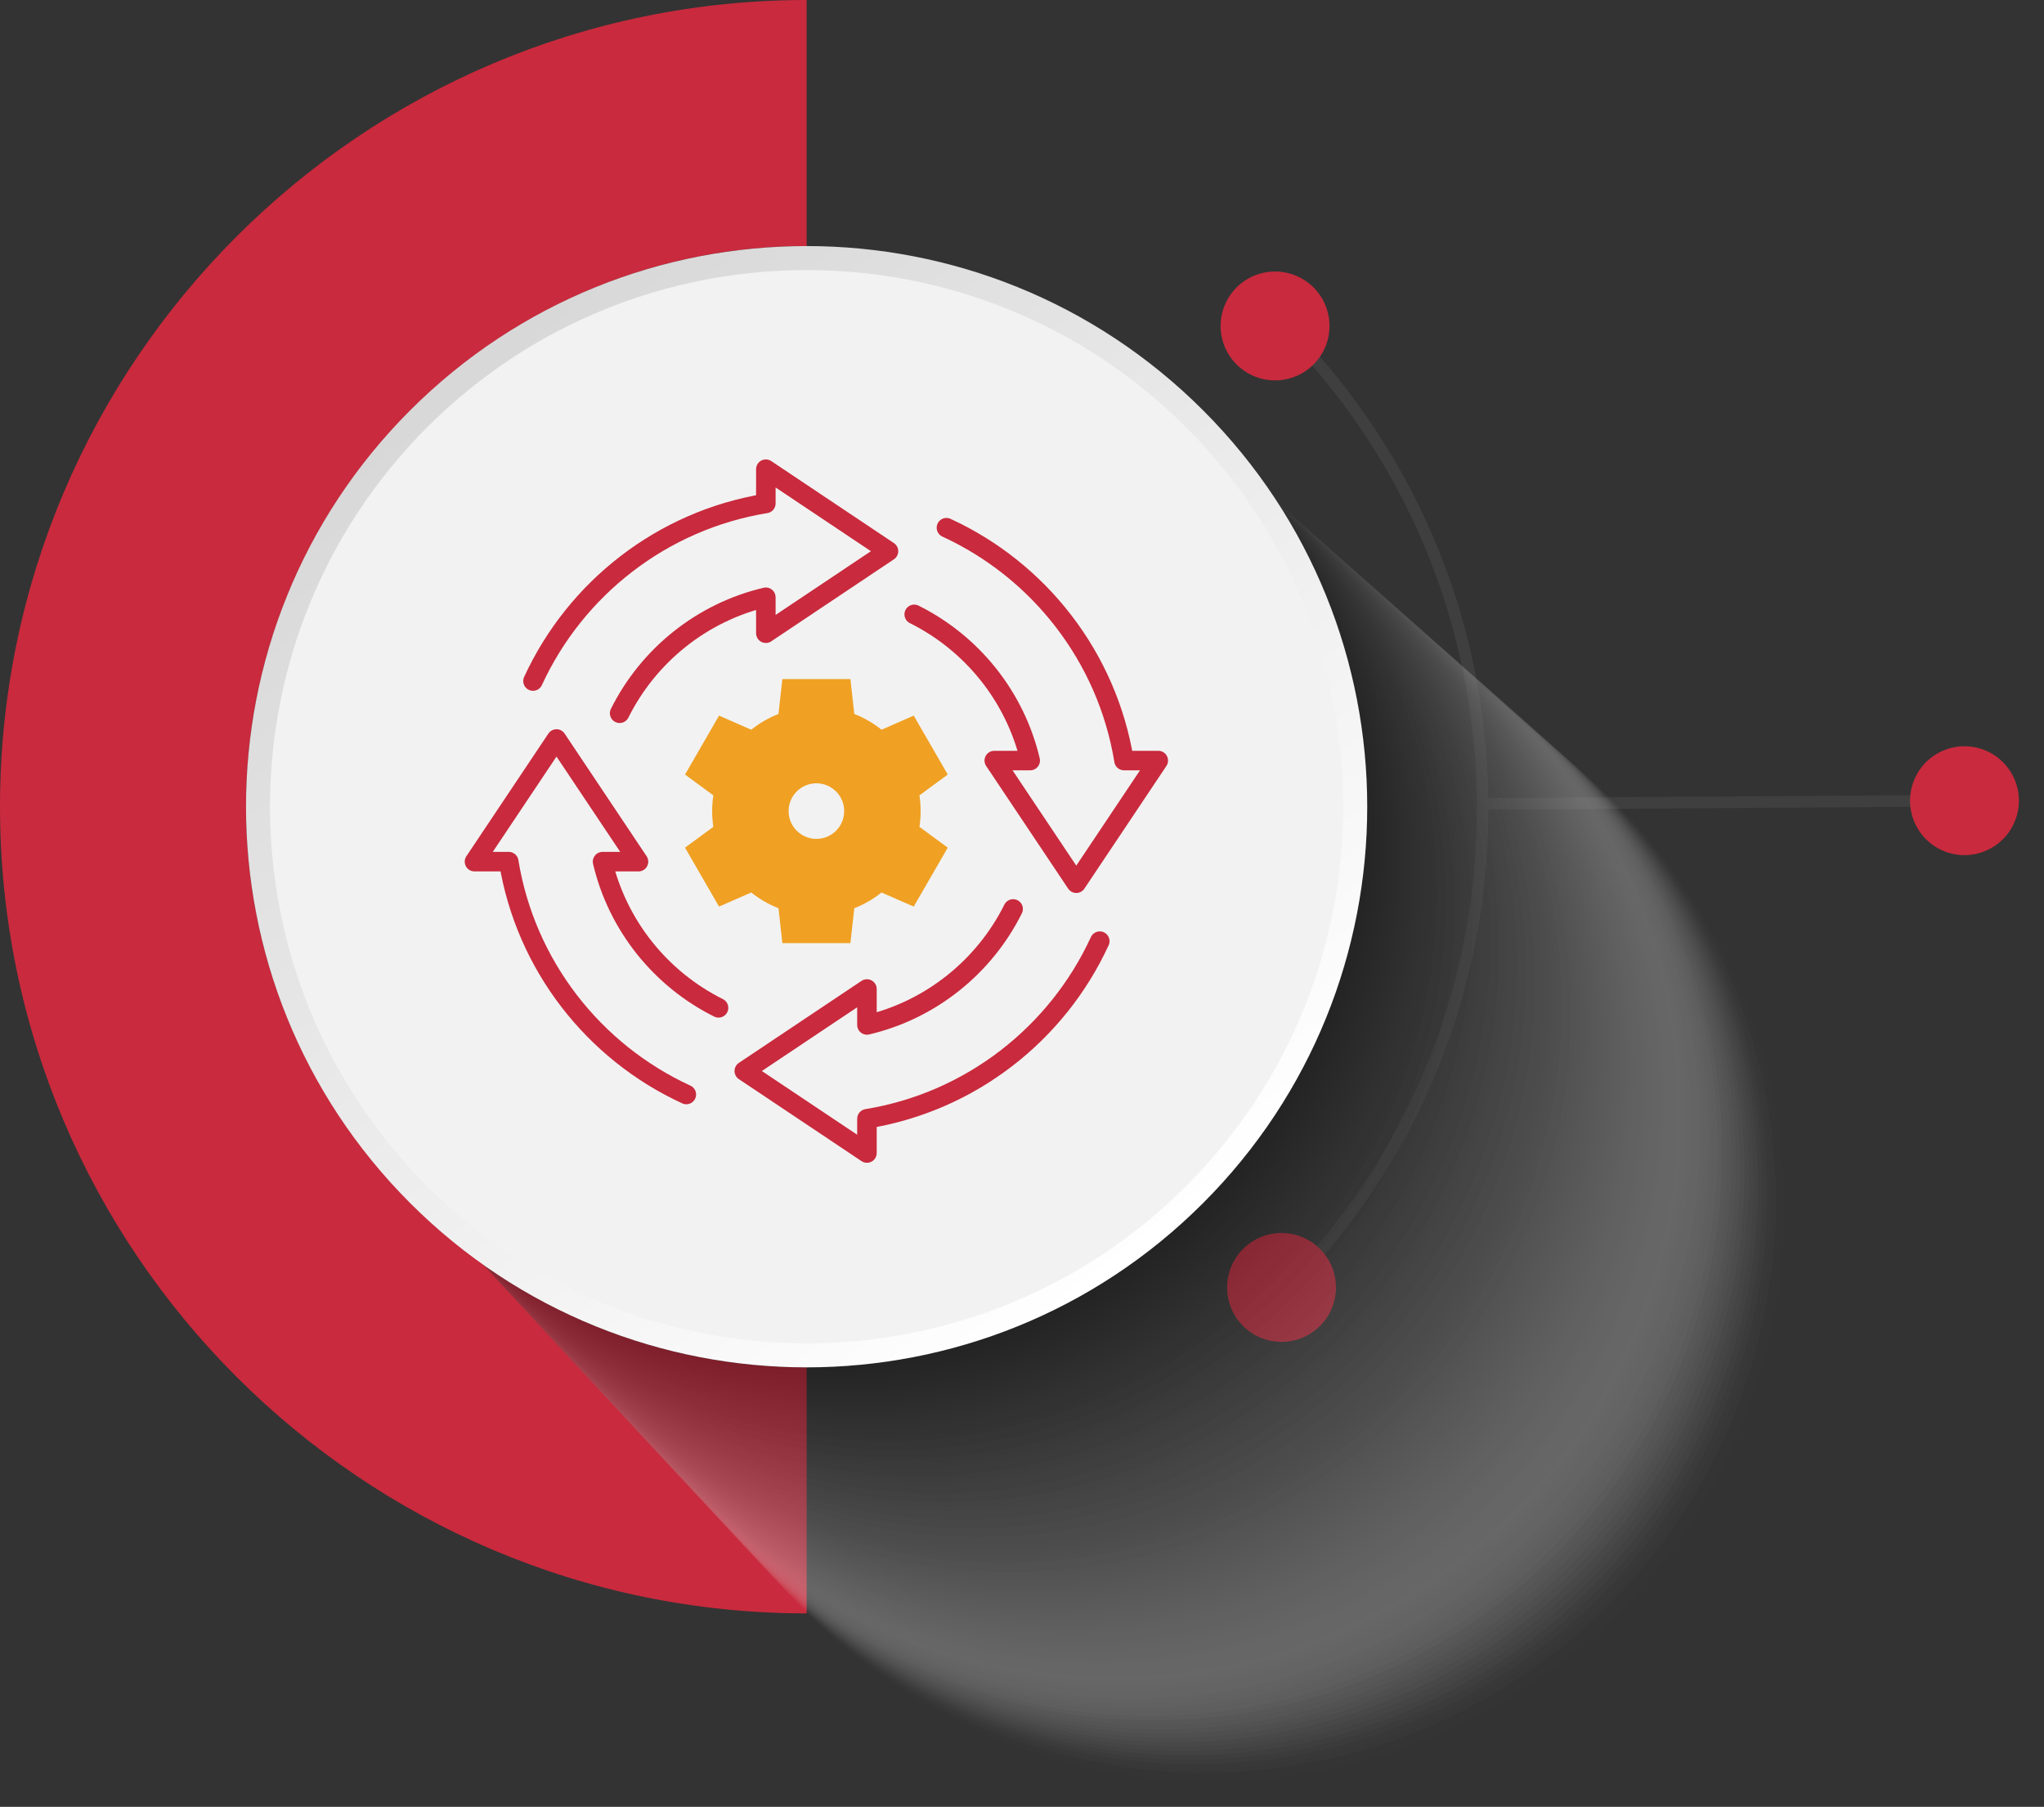 <?xml version="1.0" encoding="UTF-8"?>
<svg xmlns="http://www.w3.org/2000/svg" width="112" height="99" viewBox="0 0 112 99" fill="none">
  <rect x="0" y="0" width="112" height="99" fill="#333333" stroke="none"/>
  <path d="M107.647 44.187L81.555 44.362C81.539 54.334 77.688 63.723 70.675 70.829L70.221 70.382C77.19 63.322 80.989 53.968 80.924 44.048C80.859 34.128 76.932 24.827 69.871 17.858L70.319 17.406C77.426 24.419 81.405 33.757 81.553 43.727L107.645 43.552L107.649 44.188L107.647 44.187Z" fill="#4D4D4D" fill-opacity="0.5"></path>
  <path d="M69.445 14.907C67.815 15.139 66.681 16.649 66.913 18.28C67.146 19.911 68.656 21.044 70.287 20.812C71.917 20.58 73.051 19.069 72.819 17.439C72.586 15.808 71.076 14.675 69.445 14.907Z" fill="#C92A3D"></path>
  <path d="M68.085 68.46C66.936 69.64 66.96 71.528 68.14 72.678C69.32 73.827 71.208 73.802 72.358 72.622C73.507 71.443 73.482 69.554 72.302 68.405C71.123 67.256 69.234 67.28 68.085 68.46Z" fill="#C92A3D"></path>
  <path d="M106.211 41.255C104.766 42.046 104.236 43.858 105.026 45.303C105.817 46.748 107.629 47.278 109.074 46.487C110.519 45.697 111.05 43.884 110.259 42.439C109.468 40.994 107.656 40.464 106.211 41.255Z" fill="#C92A3D"></path>
  <path d="M44.2 9.15527e-05L44.2 13.482C27.261 13.482 13.482 27.261 13.482 44.2C13.482 61.139 27.263 74.919 44.2 74.919L44.2 88.4C19.829 88.4 5.13244e-05 68.573 5.34552e-05 44.2C5.55859e-05 19.827 19.829 8.94222e-05 44.2 9.15527e-05Z" fill="#C92A3D"></path>
  <g style="mix-blend-mode:multiply" opacity="0.4">
    <path opacity="0.01" d="M77.636 36.956C93.811 43.148 101.903 61.281 95.711 77.455C89.519 93.63 71.386 101.722 55.212 95.53C39.037 89.338 30.945 71.205 37.137 55.032C43.329 38.856 61.462 30.765 77.636 36.956Z" fill="#EDEDED"></path>
    <path opacity="0.02" d="M77.403 36.747C93.569 42.937 101.658 61.058 95.469 77.226C89.279 93.392 71.157 101.482 54.989 95.292C38.823 89.104 30.734 70.981 36.923 54.815C43.111 38.649 61.235 30.559 77.403 36.749V36.747Z" fill="#EBEBEB"></path>
    <path opacity="0.03" d="M77.168 36.539C93.326 42.725 101.41 60.839 95.224 76.997C89.038 93.156 70.924 101.24 54.766 95.053C38.608 88.868 30.524 70.754 36.71 54.595C42.896 38.437 61.01 30.353 77.168 36.539Z" fill="#E8E8E8"></path>
    <path opacity="0.03" d="M76.933 36.331C93.084 42.514 101.164 60.618 94.982 76.768C88.8 92.919 70.695 100.999 54.545 94.817C38.394 88.635 30.314 70.531 36.496 54.38C42.679 38.229 60.783 30.149 76.933 36.331Z" fill="#E6E6E6"></path>
    <path opacity="0.04" d="M76.699 36.122C92.842 42.302 100.918 60.397 94.738 76.54C88.558 92.682 70.463 100.759 54.32 94.578C38.177 88.398 30.101 70.303 36.281 54.161C42.461 38.018 60.556 29.942 76.699 36.122Z" fill="#E4E4E4"></path>
    <path opacity="0.05" d="M76.464 35.914C92.597 42.09 100.67 60.177 94.493 76.311C88.317 92.444 70.23 100.516 54.097 94.34C37.964 88.163 29.891 70.076 36.068 53.943C42.244 37.81 60.331 29.738 76.464 35.914Z" fill="#E1E1E1"></path>
    <path opacity="0.06" d="M76.231 35.706C92.357 41.879 100.426 59.956 94.251 76.082C88.079 92.208 70.001 100.276 53.876 94.102C37.75 87.929 29.681 69.852 35.856 53.726C42.029 37.601 60.106 29.532 76.231 35.706Z" fill="#DFDFDF"></path>
    <path opacity="0.06" d="M75.997 35.497C92.115 41.668 100.178 59.735 94.009 75.853C87.839 91.971 69.771 100.034 53.653 93.865C37.535 87.695 29.472 69.627 35.641 53.509C41.812 37.391 59.879 29.328 75.997 35.497Z" fill="#DCDCDC"></path>
    <path opacity="0.07" d="M75.762 35.289C91.873 41.456 99.931 59.514 93.765 75.624C87.598 91.735 69.54 99.793 53.43 93.627C37.319 87.46 29.26 69.402 35.427 53.292C41.594 37.181 59.652 29.122 75.762 35.289Z" fill="#DADADA"></path>
    <path opacity="0.08" d="M75.528 35.082C91.628 41.247 99.685 59.295 93.521 75.396C87.358 91.496 69.307 99.553 53.207 93.388C37.106 87.226 29.049 69.175 35.214 53.075C41.377 36.974 59.427 28.917 75.528 35.082Z" fill="#D8D8D8"></path>
    <path opacity="0.08" d="M75.293 34.872C91.386 41.033 99.437 59.074 93.276 75.167C87.115 91.26 69.075 99.311 52.982 93.15C36.889 86.989 28.838 68.948 34.999 52.855C41.16 36.762 59.2 28.711 75.293 34.872Z" fill="#D5D5D5"></path>
    <path opacity="0.09" d="M75.061 34.664C91.146 40.822 99.193 58.853 93.036 74.938C86.879 91.023 68.848 99.07 52.763 92.913C36.678 86.756 28.63 68.725 34.787 52.64C40.944 36.555 58.976 28.507 75.061 34.664Z" fill="#D3D3D3"></path>
    <path opacity="0.1" d="M74.826 34.457C90.902 40.612 98.945 58.633 92.792 74.709C86.636 90.787 68.615 98.828 52.539 92.675C36.462 86.52 28.418 68.498 34.574 52.422C40.729 36.345 58.75 28.301 74.826 34.457Z" fill="#D0D0D0"></path>
    <path opacity="0.1" d="M74.591 34.247C90.659 40.399 98.699 58.41 92.548 74.48C86.396 90.548 68.384 98.588 52.314 92.436C36.247 86.285 28.207 68.273 34.358 52.203C40.51 36.136 58.522 28.096 74.591 34.247Z" fill="#CECECE"></path>
    <path opacity="0.11" d="M74.357 34.039C90.417 40.187 98.453 58.191 92.304 74.251C86.156 90.311 68.152 98.347 52.092 92.198C36.032 86.05 27.996 68.046 34.145 51.986C40.293 35.926 58.297 27.89 74.357 34.039Z" fill="#CCCCCC"></path>
    <path opacity="0.12" d="M74.122 33.832C90.175 39.977 98.205 57.972 92.061 74.022C85.915 90.075 67.921 98.105 51.87 91.961C35.818 85.816 27.788 67.821 33.931 51.77C40.077 35.718 58.072 27.688 74.122 33.832Z" fill="#C9C9C9"></path>
    <path opacity="0.12" d="M73.888 33.622C89.931 39.764 97.959 57.749 91.817 73.794C85.675 89.839 67.69 97.865 51.645 91.723C35.603 85.581 27.574 67.596 33.716 51.551C39.858 35.507 57.843 27.48 73.888 33.622Z" fill="#C7C7C7"></path>
    <path opacity="0.13" d="M73.655 33.414C89.69 39.554 97.715 57.53 91.575 73.565C85.437 89.6 67.459 97.624 51.424 91.485C35.389 85.347 27.365 67.369 33.505 51.334C39.642 35.299 57.62 27.275 73.655 33.414Z" fill="#C4C4C4"></path>
    <path opacity="0.14" d="M73.42 33.207C89.448 39.343 97.466 57.309 91.331 73.336C85.194 89.364 67.229 97.382 51.201 91.246C35.174 85.11 27.155 67.144 33.291 51.117C39.427 35.089 57.393 27.071 73.42 33.207Z" fill="#C2C2C2"></path>
    <path opacity="0.15" d="M73.185 32.997C89.205 39.129 97.22 57.087 91.088 73.107C84.956 89.127 66.997 97.142 50.978 91.01C34.958 84.877 26.943 66.919 33.075 50.899C39.207 34.88 57.166 26.865 73.185 32.997Z" fill="#C0C0C0"></path>
    <path opacity="0.15" d="M72.951 32.789C88.961 38.919 96.972 56.868 90.844 72.878C84.714 88.888 66.765 96.899 50.755 90.771C34.745 84.641 26.734 66.692 32.862 50.682C38.992 34.67 56.941 26.661 72.951 32.789Z" fill="#BDBDBD"></path>
    <path opacity="0.16" d="M72.717 32.582C88.719 38.708 96.726 56.647 90.6 72.65C84.473 88.652 66.534 96.659 50.532 90.533C34.529 84.406 26.522 66.467 32.649 50.465C38.775 34.462 56.714 26.455 72.717 32.582Z" fill="#BBBBBB"></path>
    <path opacity="0.17" d="M72.484 32.372C88.479 38.495 96.482 56.426 90.357 72.421C84.235 88.415 66.304 96.419 50.309 90.294C34.314 84.172 26.311 66.24 32.435 50.246C38.558 34.251 56.489 26.248 72.484 32.372Z" fill="#B8B8B8"></path>
    <path opacity="0.17" d="M72.249 32.164C88.236 38.285 96.234 56.205 90.115 72.192C83.994 88.179 66.075 96.177 50.087 90.058C34.1 83.937 26.103 66.017 32.222 50.03C38.342 34.043 56.262 26.046 72.249 32.164Z" fill="#B6B6B6"></path>
    <path opacity="0.18" d="M72.015 31.957C87.992 38.074 95.988 55.986 89.871 71.963C83.754 87.941 65.842 95.936 49.865 89.82C33.887 83.703 25.892 65.791 32.008 49.813C38.125 33.834 56.037 25.84 72.015 31.957Z" fill="#B4B4B4"></path>
    <path opacity="0.19" d="M71.78 31.747C87.75 37.86 95.74 55.764 89.627 71.734C83.514 87.704 65.609 95.694 49.64 89.581C33.67 83.468 25.678 65.564 31.793 49.594C37.906 33.624 55.81 25.632 71.78 31.747Z" fill="#B1B1B1"></path>
    <path opacity="0.19" d="M71.546 31.54C87.508 37.651 95.494 55.543 89.383 71.505C83.272 87.468 65.379 95.454 49.417 89.343C33.455 83.231 25.469 65.339 31.58 49.377C37.691 33.414 55.584 25.429 71.546 31.54Z" fill="#AFAFAF"></path>
    <path opacity="0.2" d="M71.313 31.33C87.267 37.437 95.249 55.322 89.142 71.277C83.035 87.231 65.15 95.213 49.196 89.106C33.241 82.999 25.259 65.114 31.368 49.159C37.475 33.205 55.36 25.223 71.313 31.33Z" fill="#ADADAD"></path>
    <path opacity="0.21" d="M71.078 31.122C87.023 37.228 95.001 55.101 88.898 71.048C82.792 86.993 64.919 94.971 48.972 88.868C33.027 82.762 25.049 64.889 31.152 48.942C37.256 32.997 55.131 25.019 71.078 31.122Z" fill="#AAAAAA"></path>
    <path opacity="0.21" d="M70.844 30.915C86.781 37.016 94.755 54.882 88.654 70.819C82.552 86.756 64.686 94.731 48.749 88.629C32.812 82.528 24.838 64.662 30.939 48.725C37.041 32.788 54.907 24.813 70.844 30.915Z" fill="#A8A8A8"></path>
    <path opacity="0.22" d="M70.609 30.705C86.539 36.803 94.509 54.661 88.41 70.59C82.312 86.52 64.454 94.49 48.525 88.391C32.595 82.293 24.625 64.435 30.724 48.505C36.822 32.576 54.68 24.605 70.609 30.705Z" fill="#A5A5A5"></path>
    <path opacity="0.23" d="M70.374 30.497C86.296 36.593 94.261 54.44 88.165 70.361C82.07 86.283 64.223 94.248 48.301 88.154C32.38 82.058 24.415 64.212 30.51 48.29C36.606 32.368 54.453 24.404 70.374 30.497Z" fill="#A3A3A3"></path>
    <path opacity="0.24" d="M70.14 30.29C86.052 36.382 94.015 54.22 87.923 70.133C81.831 86.045 63.992 94.007 48.08 87.916C32.168 81.824 24.205 63.985 30.297 48.073C36.389 32.161 54.228 24.198 70.14 30.29Z" fill="#A1A1A1"></path>
    <path opacity="0.24" d="M69.907 30.08C85.812 36.168 93.769 53.997 87.681 69.904C81.593 85.808 63.764 93.765 47.857 87.677C31.953 81.589 23.996 63.76 30.084 47.853C36.172 31.949 54.001 23.992 69.907 30.08Z" fill="#9E9E9E"></path>
    <path opacity="0.25" d="M69.672 29.872C85.569 35.958 93.522 53.778 87.436 69.675C81.35 85.572 63.531 93.525 47.634 87.439C31.737 81.353 23.784 63.533 29.87 47.636C35.956 31.739 53.776 23.786 69.672 29.872Z" fill="#9C9C9C"></path>
    <path opacity="0.26" d="M69.438 29.665C85.327 35.747 93.276 53.559 87.192 69.446C81.11 85.335 63.298 93.284 47.411 87.202C31.522 81.12 23.573 63.308 29.657 47.421C35.739 31.532 53.551 23.582 69.438 29.666V29.665Z" fill="#999999"></path>
    <path opacity="0.26" d="M69.203 29.455C85.082 35.536 93.028 53.336 86.95 69.217C80.871 85.097 63.069 93.042 47.188 86.964C31.308 80.884 23.363 63.083 29.441 47.202C35.519 31.323 53.322 23.377 69.203 29.455Z" fill="#979797"></path>
    <path opacity="0.27" d="M68.969 29.248C84.841 35.324 92.782 53.117 86.706 68.989C80.629 84.86 62.837 92.802 46.965 86.725C31.093 80.649 23.151 62.856 29.228 46.985C35.304 31.113 53.097 23.171 68.969 29.248Z" fill="#959595"></path>
    <path opacity="0.28" d="M68.736 29.04C84.6 35.112 92.536 52.896 86.463 68.76C80.391 84.624 62.608 92.56 46.744 86.487C30.88 80.414 22.942 62.631 29.016 46.767C35.089 30.903 52.872 22.965 68.736 29.04Z" fill="#929292"></path>
    <path opacity="0.28" d="M68.502 28.83C84.358 34.901 92.29 52.674 86.22 68.531C80.149 84.387 62.376 92.319 46.519 86.25C30.663 80.18 22.731 62.406 28.801 46.55C34.872 30.694 52.645 22.762 68.502 28.832V28.83Z" fill="#909090"></path>
    <path opacity="0.29" d="M68.267 28.622C84.114 34.689 92.044 52.455 85.977 68.302C79.91 84.148 62.144 92.079 46.297 86.012C30.451 79.945 22.521 62.179 28.587 46.333C34.654 30.486 52.42 22.556 68.267 28.622Z" fill="#8D8D8D"></path>
    <path opacity="0.3" d="M68.033 28.415C83.872 34.478 91.796 52.234 85.733 68.073C79.67 83.912 61.914 91.836 46.075 85.773C30.236 79.71 22.311 61.954 28.374 46.115C34.437 30.276 52.194 22.352 68.033 28.415Z" fill="#8B8B8B"></path>
    <path opacity="0.3" d="M67.798 28.205C83.629 34.266 91.55 52.013 85.489 67.844C79.428 83.676 61.681 91.596 45.85 85.535C30.018 79.474 22.098 61.727 28.159 45.896C34.22 30.065 51.967 22.144 67.798 28.205Z" fill="#898989"></path>
    <path opacity="0.31" d="M67.565 27.998C83.389 34.055 91.306 51.792 85.246 67.616C79.189 83.439 61.452 91.356 45.629 85.297C29.805 79.24 21.888 61.503 27.948 45.679C34.005 29.855 51.742 21.939 67.565 27.998Z" fill="#868686"></path>
    <path opacity="0.32" d="M67.331 27.79C83.145 33.845 91.057 51.573 85.004 67.387C78.951 83.201 61.221 91.114 45.407 85.06C29.593 79.005 21.681 61.278 27.734 45.464C33.787 29.649 51.517 21.737 67.331 27.79Z" fill="#848484"></path>
    <path opacity="0.33" d="M67.096 27.58C82.903 33.632 90.811 51.351 84.76 67.158C78.709 82.964 60.989 90.873 45.182 84.822C29.376 78.77 21.467 61.051 27.519 45.244C33.57 29.438 51.29 21.529 67.096 27.58Z" fill="#818181"></path>
    <path opacity="0.33" d="M66.861 27.373C82.66 33.42 90.563 51.13 84.515 66.929C78.468 82.728 60.758 90.631 44.959 84.583C29.16 78.536 21.257 60.826 27.305 45.027C33.352 29.228 51.062 21.325 66.861 27.373Z" fill="#7F7F7F"></path>
    <path opacity="0.34" d="M66.627 27.165C82.418 33.21 90.317 50.911 84.271 66.7C78.226 82.491 60.525 90.39 44.736 84.345C28.945 78.299 21.046 60.599 27.091 44.809C33.137 29.018 50.838 21.119 66.627 27.165Z" fill="#7D7D7D"></path>
    <path opacity="0.35" d="M66.392 26.955C82.174 32.997 90.071 50.688 84.029 66.471C77.988 82.253 60.297 90.15 44.514 84.108C28.732 78.066 20.835 60.376 26.877 44.592C32.918 28.811 50.609 20.913 66.392 26.955Z" fill="#7A7A7A"></path>
    <path opacity="0.35" d="M66.159 26.748C81.933 32.786 89.825 50.469 83.787 66.243C77.749 82.016 60.066 89.908 44.292 83.87C28.518 77.832 20.627 60.149 26.665 44.375C32.703 28.602 50.386 20.71 66.159 26.748Z" fill="#787878"></path>
    <path opacity="0.36" d="M65.925 26.54C81.691 32.576 89.579 50.25 83.543 66.014C77.507 81.78 59.833 89.668 44.069 83.631C28.303 77.595 20.415 59.922 26.451 44.156C32.487 28.39 50.161 20.502 65.925 26.538V26.54Z" fill="#757575"></path>
    <path opacity="0.37" d="M65.69 26.33C81.448 32.363 89.332 50.026 83.298 65.785C77.266 81.543 59.602 89.425 43.844 83.393C28.086 77.361 20.202 59.697 26.236 43.939C32.268 28.18 49.932 20.296 65.69 26.33Z" fill="#737373"></path>
    <path opacity="0.37" d="M65.456 26.123C81.204 32.151 89.085 49.807 83.056 65.556C77.028 81.305 59.372 89.185 43.623 83.156C27.874 77.126 19.994 59.472 26.023 43.723C32.051 27.975 49.707 20.095 65.456 26.123Z" fill="#717171"></path>
    <path opacity="0.38" d="M65.221 25.915C80.962 31.942 88.838 49.586 82.812 65.329C76.785 81.07 59.141 88.946 43.4 82.92C27.659 76.894 19.782 59.249 25.809 43.506C31.835 27.765 49.48 19.889 65.221 25.915Z" fill="#6E6E6E"></path>
    <path opacity="0.39" d="M64.988 25.705C80.722 31.728 88.592 49.365 82.57 65.098C76.547 80.832 58.91 88.702 43.177 82.68C27.443 76.657 19.573 59.02 25.595 43.287C31.618 27.553 49.255 19.683 64.988 25.705Z" fill="#6C6C6C"></path>
    <path opacity="0.4" d="M64.754 25.498C80.479 31.519 88.346 49.146 82.325 64.87C76.305 80.595 58.677 88.462 42.954 82.441C27.23 76.421 19.361 58.793 25.382 43.07C31.401 27.344 49.03 19.477 64.754 25.498Z" fill="#696969"></path>
    <path opacity="0.4" d="M64.519 25.288C80.235 31.305 88.1 48.923 82.083 64.641C76.066 80.356 58.449 88.221 42.731 82.204C27.015 76.188 19.15 58.57 25.167 42.852C31.184 27.136 48.801 19.271 64.517 25.288H64.519Z" fill="#676767"></path>
    <path opacity="0.41" d="M64.285 25.081C79.993 31.094 87.852 48.704 81.839 64.412C75.826 80.12 58.216 87.979 42.508 81.966C26.799 75.953 18.94 58.343 24.953 42.635C30.966 26.927 48.576 19.068 64.285 25.081Z" fill="#656565"></path>
    <path opacity="0.42" d="M64.05 24.873C79.751 30.884 87.606 48.483 81.595 64.183C75.584 79.884 57.985 87.739 42.284 81.728C26.584 75.717 18.729 58.116 24.74 42.418C30.751 26.717 48.349 18.862 64.05 24.873Z" fill="#626262"></path>
    <path opacity="0.42" d="M63.817 24.663C79.51 30.67 87.359 48.261 81.352 63.954C75.345 79.647 57.754 87.496 42.061 81.489C26.37 75.482 18.519 57.891 24.526 42.198C30.534 26.505 48.124 18.656 63.817 24.663Z" fill="#606060"></path>
    <path opacity="0.43" d="M63.583 24.456C79.266 30.459 87.114 48.042 81.111 63.725C75.107 79.409 57.524 87.256 41.841 81.253C26.157 75.249 18.31 57.666 24.313 41.983C30.317 26.3 47.9 18.452 63.583 24.456Z" fill="#5D5D5D"></path>
    <path opacity="0.44" d="M63.348 24.248C79.024 30.249 86.867 47.821 80.866 63.496C74.865 79.172 57.293 87.016 41.617 81.014C25.942 75.013 18.098 57.441 24.1 41.766C30.101 26.09 47.673 18.246 63.348 24.248Z" fill="#5B5B5B"></path>
    <path opacity="0.44" d="M63.113 24.038C78.781 30.036 86.619 47.6 80.622 63.268C74.624 78.936 57.06 86.773 41.392 80.776C25.724 74.778 17.887 57.214 23.884 41.547C29.882 25.879 47.446 18.041 63.113 24.038Z" fill="#595959"></path>
    <path opacity="0.45" d="M62.88 23.831C78.538 29.826 86.374 47.379 80.378 63.039C74.384 78.699 56.83 86.533 41.17 80.537C25.511 74.542 17.675 56.987 23.671 41.329C29.665 25.669 47.219 17.835 62.88 23.831Z" fill="#565656"></path>
    <path opacity="0.46" d="M62.645 23.623C78.295 29.615 86.127 47.159 80.135 62.81C74.144 78.461 56.599 86.291 40.948 80.301C25.298 74.309 17.466 56.764 23.457 41.114C29.449 25.463 46.994 17.631 62.645 23.623Z" fill="#545454"></path>
    <path opacity="0.46" d="M62.412 23.414C78.055 29.402 85.881 46.939 79.893 62.581C73.905 78.224 56.368 86.051 40.725 80.063C25.082 74.075 17.256 56.538 23.244 40.895C29.232 25.252 46.769 17.426 62.412 23.414Z" fill="#515151"></path>
    <path opacity="0.47" d="M62.177 23.206C77.812 29.192 85.635 46.717 79.649 62.352C73.663 77.988 56.137 85.81 40.502 79.824C24.867 73.838 17.044 56.312 23.03 40.677C29.016 25.042 46.542 17.22 62.177 23.206Z" fill="#4F4F4F"></path>
    <path opacity="0.48" d="M61.943 22.998C77.568 28.98 85.387 46.498 79.405 62.123C73.423 77.751 55.905 85.568 40.279 79.585C24.654 73.603 16.835 56.086 22.817 40.46C28.799 24.834 46.317 17.016 61.943 22.998Z" fill="#4D4D4D" fill-opacity="0.5"></path>
    <path opacity="0.49" d="M61.708 22.788C77.326 28.767 85.141 46.275 79.162 61.895C73.184 77.513 55.676 85.327 40.056 79.349C24.438 73.371 16.623 55.861 22.603 40.243C28.582 24.625 46.09 16.81 61.71 22.788H61.708Z" fill="#4A4A4A"></path>
    <path opacity="0.49" d="M61.473 22.581C77.084 28.557 84.894 46.055 78.918 61.666C72.942 77.276 55.443 85.087 39.833 79.11C24.223 73.134 16.412 55.635 22.388 40.025C28.365 24.415 45.863 16.604 61.473 22.581Z" fill="#484848"></path>
    <path opacity="0.5" d="M61.241 22.373C76.843 28.346 84.648 45.836 78.676 61.437C72.703 77.04 55.212 84.845 39.612 78.872C24.009 72.9 16.204 55.409 22.177 39.808C28.149 24.206 45.64 16.4 61.241 22.373Z" fill="#454545"></path>
    <path opacity="0.51" d="M61.006 22.163C76.599 28.132 84.402 45.614 78.432 61.208C72.463 76.803 54.982 84.605 39.387 78.634C23.794 72.663 15.991 55.184 21.961 39.589C27.93 23.996 45.411 16.193 61.006 22.163Z" fill="#434343"></path>
    <path opacity="0.51" d="M60.772 21.956C76.357 27.922 84.154 45.394 78.188 60.979C72.221 76.565 54.749 84.362 39.164 78.397C23.579 72.43 15.781 54.959 21.748 39.373C27.715 23.788 45.186 15.991 60.772 21.956Z" fill="#414141"></path>
    <path opacity="0.52" d="M60.537 21.748C76.114 27.711 83.908 45.173 77.945 60.751C71.982 76.328 54.52 84.122 38.942 78.159C23.365 72.196 15.571 54.732 21.534 39.154C27.497 23.577 44.959 15.783 60.537 21.746V21.748Z" fill="#3E3E3E"></path>
    <path opacity="0.53" d="M60.302 21.539C75.872 27.5 83.662 44.952 77.701 60.522C71.74 76.092 54.287 83.881 38.718 77.92C23.148 71.959 15.358 54.507 21.319 38.937C27.28 23.367 44.732 15.578 60.302 21.539Z" fill="#3C3C3C"></path>
    <path opacity="0.53" d="M60.07 21.331C75.63 27.288 83.416 44.733 77.459 60.293C71.501 75.855 54.057 83.639 38.496 77.682C22.936 71.725 15.15 54.28 21.108 38.72C27.065 23.16 44.509 15.374 60.07 21.331Z" fill="#3A3A3A"></path>
    <path opacity="0.54" d="M59.835 21.123C75.388 27.077 83.17 44.512 77.215 60.064C71.261 75.617 53.826 83.399 38.273 77.446C22.721 71.492 14.939 54.057 20.894 38.503C26.848 22.95 44.283 15.168 59.835 21.123Z" fill="#373737"></path>
    <path opacity="0.55" d="M59.601 20.914C75.146 26.865 82.924 44.291 76.972 59.835C71.021 75.38 53.596 83.156 38.051 77.207C22.506 71.256 14.728 53.83 20.679 38.285C26.63 22.74 44.056 14.962 59.601 20.914Z" fill="#353535"></path>
    <path opacity="0.55" d="M59.365 20.706C74.903 26.653 82.675 44.069 76.728 59.606C70.78 75.144 53.364 82.916 37.827 76.969C22.29 71.021 14.517 53.603 20.465 38.068C26.413 22.531 43.828 14.758 59.365 20.706Z" fill="#323232"></path>
    <path opacity="0.56" d="M59.131 20.498C74.659 26.442 82.429 43.85 76.484 59.378C70.54 74.905 53.132 82.676 37.604 76.73C22.076 70.784 14.306 53.378 20.252 37.849C26.195 22.321 43.604 14.55 59.131 20.496V20.498Z" fill="#303030"></path>
    <path opacity="0.57" d="M58.898 20.288C74.418 26.23 82.183 43.629 76.241 59.149C70.299 74.668 52.901 82.433 37.381 76.493C21.861 70.552 14.096 53.153 20.038 37.633C25.98 22.113 43.378 14.349 58.898 20.29V20.288Z" fill="#2E2E2E"></path>
    <path opacity="0.58" d="M58.664 20.081C74.176 26.019 81.937 43.408 75.999 58.92C70.061 74.432 52.672 82.193 37.16 76.255C21.648 70.317 13.887 52.928 19.825 37.416C25.763 21.904 43.152 14.143 58.664 20.081Z" fill="#2B2B2B"></path>
    <path opacity="0.58" d="M58.429 19.873C73.934 25.809 81.691 43.189 75.755 58.693C69.819 74.198 52.439 81.954 36.937 76.019C21.432 70.082 13.675 52.703 19.611 37.199C25.546 21.694 42.927 13.937 58.429 19.873Z" fill="#292929"></path>
    <path opacity="0.59" d="M58.195 19.664C73.69 25.596 81.443 42.966 75.511 58.462C69.578 73.957 52.209 81.71 36.712 75.778C21.217 69.846 13.464 52.474 19.396 36.98C25.328 21.485 42.698 13.732 58.195 19.664Z" fill="#262626"></path>
    <path opacity="0.6" d="M57.96 19.456C73.448 25.384 81.197 42.746 75.267 58.234C69.338 73.721 51.976 81.47 36.489 75.542C21.002 69.613 13.252 52.251 19.183 36.764C25.111 21.277 42.473 13.528 57.96 19.458V19.456Z" fill="#242424"></path>
    <path opacity="0.6" d="M57.726 19.248C73.205 25.175 80.949 42.527 75.024 58.007C69.098 73.486 51.745 81.23 36.266 75.305C20.786 69.379 13.043 52.026 18.967 36.547C24.894 21.067 42.246 13.324 57.724 19.248H57.726Z" fill="#222222"></path>
    <path opacity="0.61" d="M57.493 19.039C72.965 24.961 80.704 42.304 74.782 57.776C68.859 73.248 51.517 80.987 36.045 75.065C20.573 69.142 12.833 51.8 18.756 36.328C24.678 20.856 42.021 13.116 57.493 19.039Z" fill="#1F1F1F"></path>
    <path opacity="0.62" d="M57.258 18.831C72.721 24.75 80.458 42.085 74.538 57.547C68.619 73.009 51.284 80.747 35.822 74.826C20.36 68.906 12.622 51.573 18.542 36.11C24.461 20.648 41.796 12.91 57.258 18.831Z" fill="#1D1D1D"></path>
    <path opacity="0.62" d="M57.024 18.621C72.478 24.538 80.21 41.862 74.293 57.318C68.377 72.773 51.053 80.505 35.597 74.59C20.142 68.673 12.41 51.347 18.327 35.893C24.244 20.439 41.567 12.707 57.024 18.623V18.621Z" fill="#1A1A1A"></path>
    <path opacity="0.63" d="M56.789 18.414C72.236 24.326 79.964 41.642 74.051 57.089C68.138 72.536 50.822 80.264 35.376 74.351C19.929 68.438 12.201 51.122 18.114 35.676C24.027 20.229 41.343 12.501 56.789 18.414Z" fill="#181818"></path>
    <path opacity="0.64" d="M56.554 18.206C71.993 24.117 79.718 41.423 73.807 56.86C67.898 72.299 50.589 80.022 35.152 74.113C19.713 68.202 11.989 50.895 17.9 35.458C23.809 20.019 41.117 12.295 56.554 18.206Z" fill="#161616"></path>
    <path opacity="0.64" d="M56.322 17.997C71.751 23.904 79.472 41.2 73.565 56.632C67.657 72.061 50.361 79.782 34.929 73.875C19.5 67.967 11.779 50.671 17.687 35.239C23.594 19.81 40.89 12.089 56.322 17.997Z" fill="#131313"></path>
    <path opacity="0.65" d="M56.087 17.789C71.509 23.692 79.226 40.981 73.32 56.403C67.417 71.825 50.128 79.541 34.706 73.638C19.285 67.735 11.568 50.446 17.473 35.024C23.377 19.602 40.665 11.886 56.087 17.791V17.789Z" fill="#111111"></path>
    <path opacity="0.66" d="M55.853 17.581C71.267 23.483 78.978 40.76 73.079 56.174C67.177 71.588 49.9 79.299 34.486 73.4C19.072 67.498 11.361 50.219 17.26 34.807C23.162 19.393 40.439 11.682 55.853 17.581Z" fill="#0E0E0E"></path>
    <path opacity="0.67" d="M55.618 17.372C71.024 23.269 78.731 40.539 72.834 55.945C66.936 71.352 49.666 79.059 34.26 73.161C18.856 67.264 11.147 49.994 17.044 34.587C22.942 19.181 40.212 11.474 55.618 17.372Z" fill="#0C0C0C"></path>
    <path opacity="0.67" d="M55.383 17.164C70.78 23.058 78.485 40.319 72.59 55.716C66.696 71.113 49.434 78.818 34.037 72.922C18.64 67.027 10.935 49.767 16.831 34.37C22.725 18.973 39.987 11.268 55.383 17.164Z" fill="#0A0A0A"></path>
    <path opacity="0.68" d="M55.151 16.956C70.54 22.848 78.239 40.099 72.347 55.488C66.455 70.877 49.205 78.576 33.816 72.686C18.427 66.795 10.727 49.544 16.619 34.153C22.511 18.764 39.761 11.065 55.151 16.956Z" fill="#070707"></path>
    <path opacity="0.69" d="M54.916 16.747C70.298 22.634 77.993 39.877 72.105 55.259C66.218 70.64 48.975 78.336 33.593 72.448C18.212 66.56 10.516 49.317 16.404 33.935C22.292 18.554 39.535 10.858 54.916 16.747Z" fill="#050505"></path>
    <path opacity="0.69" d="M54.682 16.539C70.055 22.423 77.745 39.656 71.861 55.03C65.977 70.404 48.744 78.093 33.37 72.209C17.998 66.323 10.307 49.09 16.191 33.718C22.075 18.345 39.308 10.655 54.682 16.539Z" fill="#020202"></path>
    <path opacity="0.7" d="M54.447 16.331C69.811 22.214 77.499 39.437 71.617 54.801C65.734 70.165 48.511 77.853 33.147 71.971C17.783 66.089 10.095 48.865 15.977 33.499C21.859 18.135 39.083 10.447 54.447 16.329V16.331Z" fill="black" fill-opacity="0.5"></path>
  </g>
  <path d="M22.477 22.48C10.481 34.476 10.481 53.926 22.477 65.922C34.474 77.919 53.924 77.919 65.92 65.922C77.916 53.926 77.916 34.476 65.92 22.48C53.924 10.483 34.474 10.483 22.477 22.48Z" fill="url(#paint0_linear_619_1001)"></path>
  <path d="M23.408 23.41C11.925 34.893 11.925 53.51 23.408 64.992C34.89 76.475 53.508 76.475 64.99 64.992C76.473 53.51 76.473 34.893 64.99 23.41C53.508 11.927 34.89 11.927 23.408 23.41Z" fill="#F2F2F2"></path>
  <path d="M37.607 59.969C32.536 57.638 28.803 52.896 27.876 47.211H26L30.493 40.491L34.986 47.211H33.017C33.845 50.727 36.214 53.648 39.372 55.221" stroke="#C92A3D" stroke-width="1.07" stroke-miterlimit="22.926" stroke-linecap="round" stroke-linejoin="round"></path>
  <path d="M60.261 51.568C57.93 56.639 53.189 60.372 47.504 61.299V63.175L40.783 58.682L47.504 54.189V56.158C51.019 55.33 53.94 52.961 55.514 49.803" stroke="#C92A3D" stroke-width="1.07" stroke-miterlimit="22.926" stroke-linecap="round" stroke-linejoin="round"></path>
  <path d="M51.86 28.914C56.931 31.245 60.663 35.987 61.59 41.672H63.467L58.974 48.392L54.481 41.672H56.45C55.622 38.156 53.253 35.236 50.094 33.662" stroke="#C92A3D" stroke-width="1.07" stroke-miterlimit="22.926" stroke-linecap="round" stroke-linejoin="round"></path>
  <path d="M29.206 37.315C31.537 32.244 36.279 28.511 41.964 27.584V25.708L48.684 30.201L41.964 34.694V32.725C38.448 33.553 35.527 35.922 33.953 39.08" stroke="#C92A3D" stroke-width="1.07" stroke-miterlimit="22.926" stroke-linecap="round" stroke-linejoin="round"></path>
  <path fill-rule="evenodd" clip-rule="evenodd" d="M48.303 39.983L50.067 39.21L51.931 42.438L50.38 43.579C50.423 43.864 50.445 44.153 50.445 44.441C50.445 44.73 50.423 45.018 50.38 45.304L51.931 46.444L50.067 49.673L48.303 48.9C47.852 49.261 47.348 49.553 46.81 49.763L46.597 51.676H42.87L42.657 49.763C42.119 49.553 41.615 49.261 41.164 48.9L39.4 49.673L37.536 46.444L39.087 45.304C39.044 45.018 39.022 44.73 39.022 44.441C39.022 44.153 39.044 43.864 39.087 43.579L37.537 42.438L39.4 39.21L41.164 39.983C41.615 39.621 42.119 39.33 42.657 39.119L42.87 37.207H46.597L46.81 39.119C47.348 39.33 47.852 39.621 48.303 39.983ZM44.734 42.918C43.892 42.918 43.211 43.6 43.211 44.441C43.211 45.283 43.892 45.964 44.734 45.964C45.575 45.964 46.257 45.283 46.257 44.441C46.257 43.6 45.575 42.918 44.734 42.918Z" fill="#F0A022"></path>
  <defs>
    <linearGradient id="paint0_linear_619_1001" x1="63.041" y1="68.2" x2="23.709" y2="18.073" gradientUnits="userSpaceOnUse">
      <stop stop-color="white"></stop>
      <stop offset="1" stop-color="#D7D6D6"></stop>
    </linearGradient>
  </defs>
</svg>
